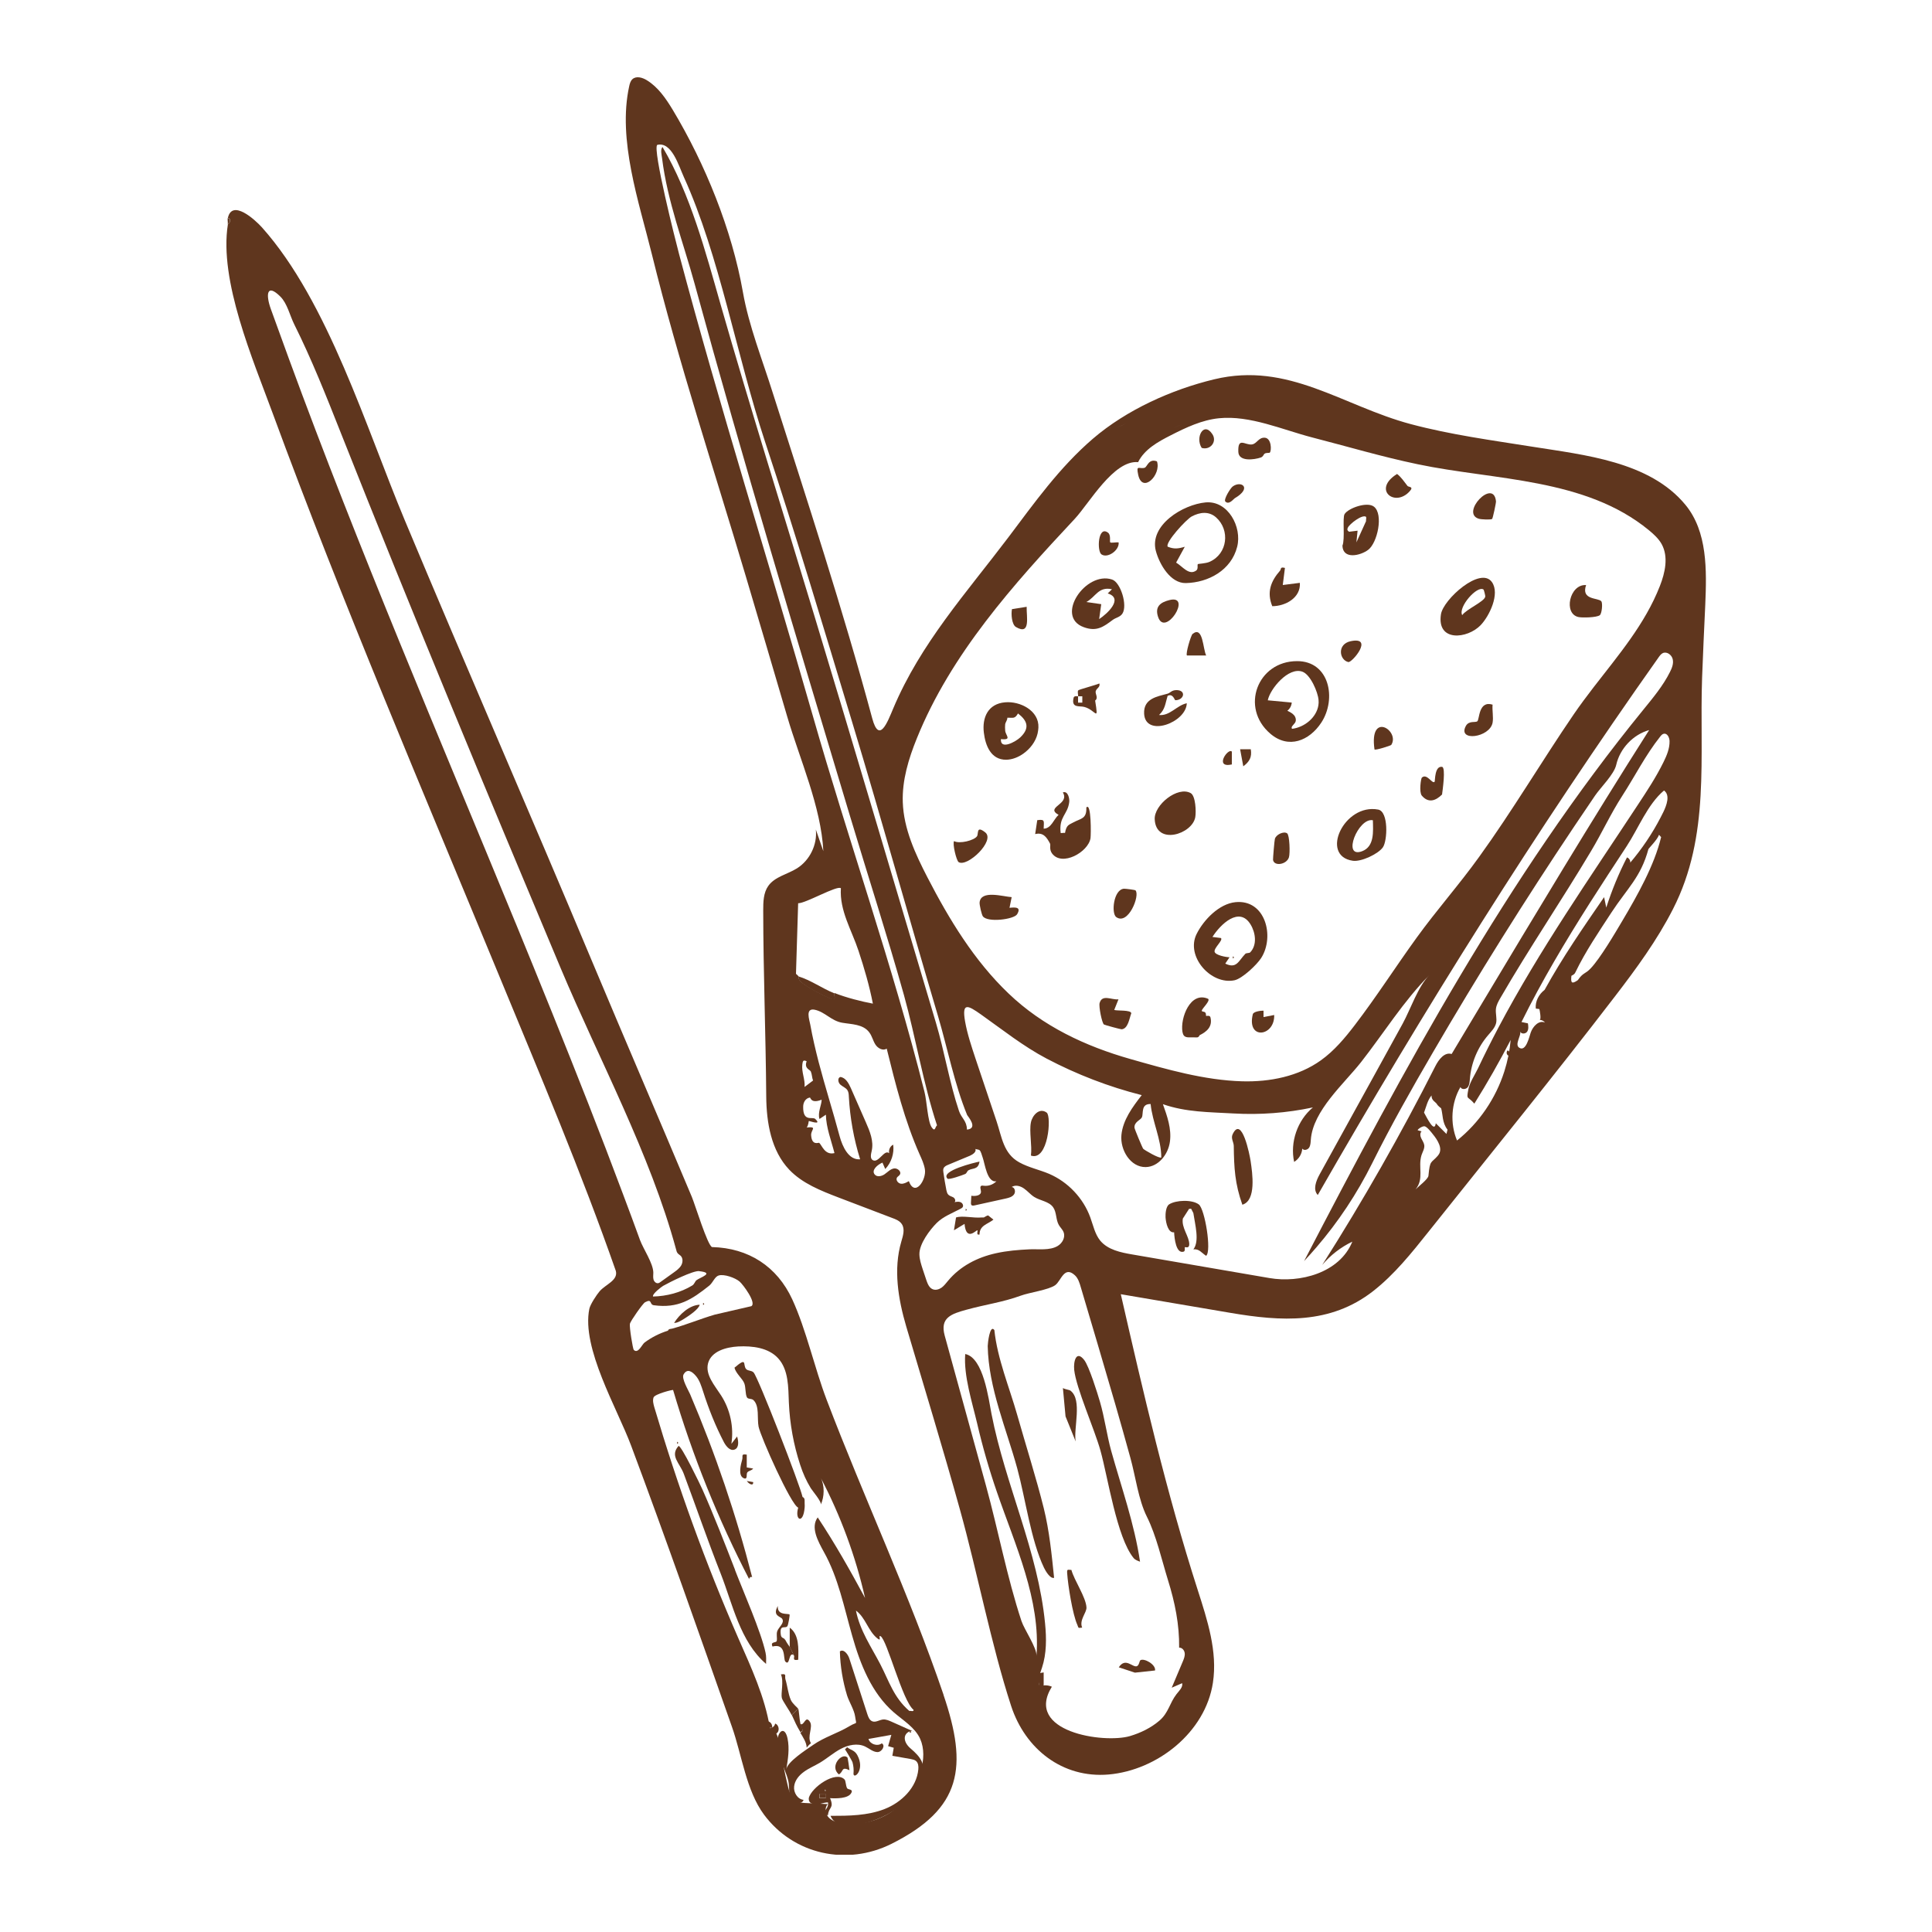 <svg xmlns="http://www.w3.org/2000/svg" fill="none" viewBox="0 0 25 25" height="25" width="25">
<g clip-path="url(#clip0_720_9906)">
<path fill="#5F361E" d="M2.947 2.903C2.951 2.878 2.942 2.844 2.947 2.82C2.991 2.829 2.979 2.884 2.947 2.903Z"></path>
<path fill="#5F361E" d="M10.798 12.854C10.794 12.905 10.826 12.961 10.743 12.923C10.634 12.873 10.441 12.782 10.357 12.7C10.329 12.673 10.335 12.642 10.328 12.633C10.497 12.685 10.633 12.788 10.798 12.854Z"></path>
<path fill="#5F361E" d="M13.505 21.641C13.505 21.696 13.505 21.751 13.505 21.806C13.499 21.809 13.488 21.846 13.45 21.834L13.422 21.655L13.505 21.641L13.505 21.641Z"></path>
<path fill="#5F361E" d="M13.864 20.315C13.9 20.45 14.052 20.667 14.059 20.801C14.062 20.868 13.962 20.964 14.003 21.061C13.944 21.07 13.958 21.064 13.941 21.026C13.879 20.891 13.819 20.51 13.809 20.356C13.806 20.301 13.815 20.313 13.864 20.315Z"></path>
<path fill="#5F361E" d="M13.163 18.31C13.06 17.948 12.906 17.583 12.867 17.211C12.808 17.131 12.781 17.387 12.781 17.418C12.791 17.96 13.023 18.489 13.163 19.001C13.269 19.39 13.34 19.933 13.509 20.286C13.525 20.319 13.586 20.432 13.64 20.417C13.609 20.116 13.579 19.81 13.506 19.515C13.411 19.133 13.273 18.698 13.163 18.31V18.31Z"></path>
<path fill="#5F361E" d="M14.03 17.599C13.927 17.466 13.889 17.615 13.9 17.726C13.925 17.962 14.163 18.494 14.24 18.771C14.337 19.12 14.451 19.893 14.668 20.16C14.688 20.185 14.722 20.197 14.752 20.208C14.679 19.715 14.511 19.248 14.378 18.771C14.322 18.568 14.293 18.342 14.234 18.141C14.2 18.024 14.093 17.681 14.03 17.599Z"></path>
<path fill="#5F361E" d="M13.855 17.997C13.834 17.981 13.783 17.98 13.754 17.961L13.788 18.328L13.919 18.652C13.89 18.484 14.006 18.116 13.855 17.998V17.997Z"></path>
<path fill="#5F361E" d="M14.946 21.616L14.686 21.644L14.477 21.575C14.564 21.442 14.653 21.578 14.71 21.561C14.741 21.551 14.744 21.49 14.757 21.483C14.806 21.453 14.96 21.54 14.946 21.616Z"></path>
<path fill="#5F361E" d="M10.512 22.586C10.516 22.584 10.519 22.581 10.522 22.579C10.67 22.476 10.84 22.428 10.991 22.337C11.1 22.271 11.082 22.333 11.065 22.21C11.053 22.124 10.988 22.024 10.961 21.939C10.905 21.755 10.873 21.562 10.868 21.369C10.916 21.333 10.973 21.405 10.991 21.463C11.069 21.703 11.146 21.943 11.224 22.183C11.236 22.22 11.252 22.26 11.288 22.274C11.332 22.291 11.379 22.255 11.427 22.25C11.464 22.247 11.501 22.263 11.535 22.278C11.634 22.323 11.733 22.367 11.832 22.411C11.787 22.377 11.715 22.422 11.708 22.479C11.702 22.536 11.74 22.589 11.784 22.626C11.912 22.735 11.986 22.83 11.933 23.015C11.895 23.147 11.799 23.255 11.691 23.341C11.514 23.484 11.299 23.58 11.075 23.618C10.955 23.638 10.799 23.627 10.747 23.497C10.983 23.497 11.226 23.495 11.446 23.409C11.666 23.323 11.861 23.132 11.883 22.896C11.887 22.857 11.883 22.812 11.853 22.787C11.835 22.771 11.809 22.767 11.786 22.762C11.706 22.748 11.627 22.734 11.547 22.72C11.553 22.685 11.559 22.65 11.565 22.616C11.54 22.609 11.516 22.602 11.492 22.595C11.506 22.546 11.52 22.498 11.534 22.449C11.436 22.467 11.337 22.484 11.238 22.502C11.257 22.57 11.354 22.602 11.41 22.559C11.462 22.585 11.412 22.673 11.353 22.672C11.295 22.67 11.248 22.625 11.195 22.6C11.096 22.553 10.977 22.579 10.88 22.63C10.784 22.681 10.701 22.755 10.607 22.811C10.539 22.851 10.466 22.881 10.403 22.927C10.339 22.973 10.284 23.039 10.276 23.117C10.267 23.195 10.32 23.282 10.398 23.29C10.378 23.355 10.271 23.337 10.237 23.277C10.204 23.217 10.215 23.144 10.206 23.076C10.197 23.007 10.168 22.943 10.144 22.878C10.105 22.775 10.041 22.604 10.063 22.492C10.086 22.38 10.161 22.353 10.191 22.497C10.218 22.627 10.197 22.762 10.175 22.893C10.192 22.796 10.424 22.647 10.512 22.586H10.512Z"></path>
<path fill="#5F361E" d="M10.465 23.268C10.5 23.127 10.815 22.908 10.928 23.026C10.945 23.043 10.943 23.105 10.961 23.139C10.973 23.161 11.042 23.148 11.017 23.198C10.98 23.276 10.816 23.273 10.741 23.268C10.798 23.404 10.722 23.378 10.714 23.489C10.58 23.471 10.733 23.424 10.714 23.323C10.651 23.323 10.606 23.354 10.541 23.346C10.448 23.335 10.47 23.271 10.465 23.268H10.465ZM10.672 23.157V23.185C10.69 23.176 10.69 23.166 10.672 23.157ZM10.686 23.213H10.603V23.268H10.686V23.213Z"></path>
<path fill="#5F361E" d="M9.993 22.356C9.984 22.361 9.955 22.354 9.938 22.356C9.937 22.329 9.939 22.301 9.938 22.273C9.978 22.285 9.993 22.316 9.993 22.356Z"></path>
<path fill="#5F361E" d="M10.243 22.192C10.216 22.133 10.127 22.012 10.117 21.972C10.102 21.916 10.145 21.752 10.105 21.667C10.187 21.653 10.15 21.687 10.164 21.732C10.19 21.818 10.197 21.913 10.233 21.997C10.255 22.047 10.323 22.099 10.327 22.11L10.244 22.192H10.243Z"></path>
<path fill="#5F361E" d="M10.494 22.558C10.478 22.566 10.452 22.598 10.438 22.614C10.439 22.552 10.39 22.478 10.355 22.42C10.415 22.398 10.362 22.34 10.355 22.309C10.409 22.337 10.421 22.188 10.481 22.281C10.524 22.349 10.439 22.474 10.494 22.558Z"></path>
<path fill="#5F361E" d="M10.219 21.311V21.062C10.343 21.151 10.333 21.337 10.329 21.477C10.243 21.494 10.287 21.444 10.274 21.422C10.253 21.384 10.235 21.339 10.219 21.311Z"></path>
<path fill="#5F361E" d="M10.357 22.303C10.363 22.333 10.416 22.391 10.357 22.413C10.301 22.319 10.29 22.288 10.246 22.192L10.329 22.109C10.34 22.142 10.344 22.244 10.357 22.303Z"></path>
<path fill="#5F361E" d="M10.961 22.609C11.012 22.649 11.058 22.646 11.094 22.712C11.196 22.901 11.051 23.027 11.044 22.955C11.049 22.902 11.045 22.853 11.031 22.802C11.025 22.784 10.941 22.642 10.934 22.637C10.941 22.627 10.954 22.619 10.961 22.609H10.961Z"></path>
<path fill="#5F361E" d="M10.965 22.74C10.971 22.746 10.989 22.879 10.992 22.906C10.882 22.855 10.921 22.922 10.855 22.961C10.73 22.857 10.891 22.676 10.964 22.74L10.965 22.74Z"></path>
<path fill="#5F361E" d="M11.793 22.418C11.784 22.418 11.774 22.416 11.766 22.418L11.779 22.391L11.793 22.418Z"></path>
<path fill="#5F361E" d="M10.688 23.211H10.605V23.266H10.688V23.211Z"></path>
<path fill="#5F361E" d="M10.672 23.164C10.69 23.173 10.69 23.183 10.672 23.192V23.164Z"></path>
<path fill="#5F361E" d="M12.21 21.932C11.77 20.639 11.181 19.386 10.696 18.111C10.539 17.698 10.433 17.208 10.252 16.814C10.055 16.387 9.686 16.149 9.214 16.137C9.156 16.117 8.997 15.596 8.952 15.487C8.525 14.47 8.088 13.457 7.661 12.439C6.862 10.531 6.036 8.641 5.239 6.735C4.743 5.551 4.246 3.902 3.391 2.944C3.296 2.838 3.004 2.576 2.949 2.819C2.993 2.828 2.981 2.882 2.949 2.902C2.832 3.63 3.273 4.652 3.529 5.349C4.436 7.814 5.471 10.233 6.473 12.66C6.991 13.915 7.52 15.162 7.969 16.446C8 16.569 7.837 16.619 7.759 16.709C7.719 16.756 7.638 16.879 7.626 16.936C7.522 17.444 7.986 18.223 8.166 18.705C8.616 19.907 9.046 21.136 9.472 22.347C9.599 22.707 9.656 23.171 9.886 23.481C10.271 23.999 10.958 24.148 11.536 23.859C12.447 23.403 12.526 22.865 12.209 21.932L12.21 21.932ZM11.394 21.172C11.479 21.218 11.676 22.009 11.822 22.126C11.823 22.154 11.783 22.134 11.767 22.14C11.564 21.965 11.505 21.755 11.391 21.535C11.273 21.309 11.126 21.097 11.076 20.841C11.202 20.933 11.231 21.102 11.352 21.2C11.416 21.251 11.359 21.154 11.394 21.172H11.394ZM9.048 16.449C9.253 16.471 9.061 16.529 9.012 16.566C8.993 16.581 8.985 16.618 8.958 16.634C8.807 16.726 8.627 16.773 8.45 16.777C8.438 16.742 8.562 16.65 8.581 16.639C8.668 16.59 8.967 16.44 9.048 16.448V16.449ZM6.67 11.94C5.674 9.516 4.642 7.108 3.739 4.644C3.661 4.43 3.583 4.215 3.505 4C3.435 3.806 3.454 3.664 3.628 3.838C3.717 3.926 3.752 4.086 3.807 4.196C4.034 4.651 4.221 5.124 4.408 5.596C5.329 7.921 6.286 10.222 7.255 12.528C7.754 13.715 8.412 14.927 8.749 16.169C8.753 16.187 8.758 16.205 8.77 16.218C8.78 16.23 8.795 16.238 8.807 16.249C8.839 16.28 8.837 16.333 8.816 16.372C8.794 16.411 8.757 16.438 8.721 16.464C8.663 16.505 8.606 16.547 8.548 16.588C8.539 16.595 8.529 16.602 8.518 16.604C8.489 16.61 8.463 16.583 8.456 16.555C8.449 16.527 8.454 16.497 8.454 16.468C8.452 16.346 8.325 16.163 8.282 16.047C8.21 15.848 8.136 15.65 8.062 15.453C7.915 15.06 7.765 14.669 7.612 14.279C7.305 13.496 6.989 12.717 6.67 11.939L6.67 11.94ZM8.201 17.468C8.189 17.456 8.142 17.172 8.151 17.129C8.159 17.094 8.318 16.866 8.347 16.851C8.445 16.799 8.398 16.882 8.462 16.89C8.775 16.932 8.95 16.818 9.179 16.635C9.225 16.597 9.249 16.52 9.299 16.505C9.37 16.483 9.514 16.535 9.57 16.583C9.612 16.618 9.794 16.86 9.722 16.902L9.25 17.011C9.065 17.065 8.885 17.141 8.699 17.192C8.677 17.198 8.654 17.192 8.643 17.219C8.534 17.253 8.431 17.305 8.34 17.373C8.306 17.399 8.258 17.522 8.201 17.468L8.201 17.468ZM11.915 22.914C11.866 23.082 11.767 23.242 11.66 23.345C11.462 23.536 11.174 23.63 10.901 23.593C10.837 23.584 10.77 23.566 10.725 23.52C10.68 23.474 10.666 23.391 10.712 23.345C10.616 23.34 10.52 23.335 10.424 23.331C10.384 23.329 10.343 23.326 10.308 23.308C10.238 23.272 10.212 23.185 10.194 23.108C10.184 23.063 10.173 23.018 10.163 22.973C10.123 22.803 10.114 22.59 10.046 22.431C10.093 22.404 10.082 22.319 10.03 22.303C10.025 22.335 9.995 22.361 9.963 22.362C9.897 21.956 9.721 21.579 9.556 21.203C9.13 20.23 8.768 19.227 8.466 18.207C8.455 18.167 8.443 18.123 8.457 18.083C8.472 18.039 8.708 17.979 8.71 17.987C8.96 18.835 9.291 19.658 9.698 20.442C9.684 20.423 9.715 20.394 9.733 20.409C9.526 19.601 9.257 18.809 8.93 18.041C8.909 17.992 8.816 17.839 8.845 17.786C8.891 17.704 8.955 17.745 9.006 17.806C9.053 17.862 9.075 17.935 9.098 18.005C9.17 18.231 9.258 18.452 9.368 18.663C9.397 18.717 9.449 18.78 9.506 18.757C9.565 18.734 9.557 18.649 9.538 18.588C9.514 18.62 9.489 18.651 9.464 18.683C9.498 18.468 9.449 18.24 9.331 18.057C9.247 17.926 9.122 17.788 9.163 17.638C9.206 17.485 9.394 17.432 9.553 17.423C9.737 17.414 9.943 17.439 10.068 17.575C10.205 17.724 10.2 17.949 10.208 18.151C10.22 18.424 10.269 18.695 10.354 18.954C10.39 19.065 10.433 19.161 10.492 19.258C10.51 19.288 10.637 19.436 10.621 19.471C10.668 19.367 10.673 19.224 10.619 19.12C10.877 19.611 11.071 20.137 11.194 20.678C11.002 20.322 10.804 19.972 10.581 19.635C10.486 19.765 10.584 19.942 10.662 20.084C10.848 20.417 10.922 20.799 11.027 21.166C11.131 21.534 11.278 21.908 11.566 22.158C11.69 22.265 11.84 22.353 11.907 22.501C11.962 22.625 11.957 22.772 11.915 22.914L11.915 22.914Z"></path>
<path fill="#5F361E" d="M9.512 20.315C9.382 19.98 9.234 19.599 9.089 19.273C9.065 19.218 8.812 18.694 8.78 18.711C8.665 18.84 8.796 18.931 8.848 19.071C9.01 19.504 9.156 19.932 9.326 20.363C9.482 20.761 9.576 21.241 9.913 21.531C9.914 21.482 9.917 21.433 9.906 21.385C9.848 21.114 9.62 20.599 9.511 20.316L9.512 20.315Z"></path>
<path fill="#5F361E" d="M10.159 21.219C10.143 21.188 10.111 21.203 10.104 21.156C10.083 21.007 10.165 21.084 10.19 21.04C10.2 21.023 10.222 20.899 10.217 20.892C10.2 20.874 10.054 20.909 10.065 20.781C9.992 20.911 10.099 20.915 10.121 20.947C10.157 21 10.076 21.055 10.058 21.106C10.043 21.147 10.059 21.195 10.051 21.233C10.045 21.263 9.964 21.236 9.996 21.306C10.178 21.259 10.132 21.468 10.162 21.5C10.225 21.567 10.201 21.367 10.272 21.417C10.251 21.38 10.234 21.334 10.217 21.307C10.211 21.296 10.195 21.283 10.16 21.218L10.159 21.219Z"></path>
<path fill="#5F361E" d="M9.746 19.003L9.663 18.989V18.823C9.583 18.81 9.617 18.841 9.604 18.887C9.587 18.947 9.547 19.093 9.622 19.127C9.68 19.154 9.653 19.074 9.67 19.053C9.688 19.03 9.728 19.029 9.746 19.003Z"></path>
<path fill="#5F361E" d="M10.385 19.371C10.353 19.219 9.811 17.822 9.751 17.759C9.722 17.73 9.675 17.742 9.652 17.712C9.611 17.658 9.672 17.554 9.504 17.698C9.523 17.774 9.607 17.838 9.631 17.9C9.651 17.95 9.643 18.039 9.665 18.081C9.68 18.109 9.725 18.093 9.75 18.118C9.83 18.195 9.795 18.353 9.816 18.461C9.844 18.596 10.235 19.474 10.329 19.509C10.28 19.671 10.394 19.729 10.412 19.509C10.414 19.492 10.413 19.472 10.412 19.454C10.41 19.424 10.421 19.385 10.385 19.371Z"></path>
<path fill="#5F361E" d="M9.746 19.178L9.664 19.164C9.692 19.206 9.751 19.233 9.746 19.178Z"></path>
<path fill="#5F361E" d="M8.762 18.656V18.684C8.78 18.675 8.78 18.665 8.762 18.656Z"></path>
<path fill="#5F361E" d="M9.054 16.883C8.92 16.888 8.79 17.011 8.723 17.118C8.764 17.122 8.824 17.083 8.859 17.061C8.908 17.03 9.042 16.943 9.054 16.883L9.054 16.883Z"></path>
<path fill="#5F361E" d="M9.098 16.859V16.887C9.116 16.878 9.116 16.869 9.098 16.859Z"></path>
<path fill="#5F361E" d="M12.531 15.144C12.589 15.111 12.658 15.139 12.675 15.031C12.62 15.041 12.158 15.152 12.261 15.252C12.279 15.269 12.451 15.208 12.486 15.193C12.512 15.183 12.512 15.155 12.531 15.144Z"></path>
<path fill="#5F361E" d="M15.95 14.678C15.925 14.732 15.964 14.777 15.965 14.829C15.968 15.113 15.98 15.319 16.076 15.589C16.259 15.535 16.206 15.18 16.183 15.025C16.172 14.948 16.069 14.425 15.95 14.678V14.678Z"></path>
<path fill="#5F361E" d="M15.512 15.585C15.425 15.52 15.217 15.528 15.129 15.584C15.086 15.612 15.08 15.706 15.082 15.752C15.087 15.828 15.117 15.957 15.193 15.946C15.197 16.025 15.218 16.228 15.317 16.196C15.34 16.188 15.328 16.143 15.331 16.139C15.338 16.133 15.39 16.162 15.389 16.099C15.388 15.997 15.285 15.886 15.306 15.768L15.387 15.642C15.395 15.645 15.409 15.638 15.414 15.642L15.442 15.697C15.463 15.843 15.525 16.061 15.442 16.167C15.517 16.156 15.552 16.216 15.607 16.25C15.681 16.195 15.591 15.643 15.512 15.585Z"></path>
<path fill="#5F361E" d="M13.34 14.524C13.316 14.643 13.357 14.825 13.34 14.953C13.563 15.031 13.61 14.445 13.544 14.397C13.448 14.327 13.357 14.436 13.34 14.524Z"></path>
<path fill="#5F361E" d="M22.025 8.77C22.036 8.456 22.052 8.142 22.066 7.827C22.085 7.377 22.096 6.88 21.809 6.532C21.346 5.97 20.496 5.887 19.833 5.781C19.305 5.697 18.773 5.626 18.255 5.488C17.371 5.252 16.673 4.677 15.713 4.908C15.159 5.041 14.575 5.305 14.142 5.677C13.708 6.05 13.383 6.509 13.046 6.956C12.504 7.673 11.913 8.325 11.558 9.168C11.484 9.344 11.377 9.63 11.287 9.297C10.905 7.878 10.446 6.482 10 5.085C9.866 4.657 9.69 4.219 9.613 3.779C9.471 2.973 9.126 2.122 8.705 1.421C8.616 1.274 8.515 1.126 8.368 1.037C8.311 1.002 8.232 0.98 8.183 1.025C8.159 1.048 8.149 1.082 8.142 1.115C7.989 1.809 8.269 2.617 8.434 3.285C8.781 4.694 9.238 6.069 9.651 7.458C9.831 8.063 10.009 8.669 10.187 9.274C10.349 9.826 10.625 10.438 10.654 11.014C10.621 10.921 10.589 10.828 10.557 10.734C10.578 10.93 10.478 11.133 10.312 11.237C10.188 11.314 10.027 11.344 9.942 11.463C9.878 11.553 9.876 11.672 9.876 11.782C9.877 12.586 9.909 13.386 9.915 14.188C9.918 14.528 9.979 14.89 10.213 15.136C10.383 15.314 10.62 15.407 10.849 15.495C11.081 15.584 11.312 15.672 11.544 15.76C11.591 15.777 11.641 15.797 11.669 15.839C11.713 15.904 11.685 15.991 11.663 16.066C11.558 16.424 11.622 16.809 11.727 17.166C11.96 17.955 12.201 18.739 12.421 19.532C12.65 20.354 12.824 21.277 13.084 22.075C13.266 22.631 13.747 23.013 14.345 22.962C14.976 22.907 15.597 22.417 15.695 21.775C15.757 21.37 15.623 20.963 15.498 20.573C15.094 19.317 14.797 18.031 14.503 16.747C14.975 16.827 15.448 16.908 15.92 16.988C16.578 17.1 17.213 17.14 17.767 16.708C18.045 16.491 18.267 16.212 18.487 15.936C19.294 14.923 20.112 13.918 20.9 12.89C21.175 12.532 21.443 12.166 21.648 11.764C22.134 10.814 21.989 9.798 22.025 8.77H22.025ZM17.032 16.143C17.317 15.812 17.561 15.444 17.756 15.052C17.998 14.565 18.265 14.093 18.54 13.621C19.119 12.627 19.729 11.652 20.369 10.696C20.459 10.562 20.549 10.428 20.64 10.295C20.712 10.189 20.886 10.021 20.914 9.897C20.962 9.686 21.131 9.506 21.34 9.447C20.589 10.627 19.869 11.828 19.15 13.028C19.028 13.232 18.906 13.436 18.784 13.639C18.693 13.61 18.617 13.71 18.574 13.795C18.128 14.676 17.639 15.535 17.109 16.369C17.216 16.242 17.35 16.138 17.499 16.067C17.333 16.475 16.816 16.605 16.427 16.538C15.836 16.436 15.245 16.335 14.654 16.233C14.502 16.207 14.336 16.173 14.237 16.054C14.168 15.969 14.146 15.856 14.108 15.752C14.017 15.503 13.82 15.295 13.577 15.19C13.45 15.136 13.311 15.108 13.19 15.041C12.984 14.928 12.964 14.714 12.896 14.511C12.805 14.24 12.714 13.969 12.623 13.698C12.571 13.54 12.517 13.381 12.488 13.217C12.445 12.967 12.521 13.005 12.695 13.128C12.973 13.325 13.241 13.539 13.543 13.698C13.933 13.903 14.347 14.063 14.774 14.171C14.654 14.326 14.53 14.492 14.511 14.687C14.493 14.882 14.629 15.105 14.825 15.102C14.991 15.099 15.118 14.936 15.139 14.771C15.161 14.607 15.104 14.444 15.048 14.288C15.348 14.393 15.647 14.39 15.96 14.408C16.304 14.428 16.651 14.402 16.989 14.33C16.788 14.498 16.691 14.78 16.746 15.035C16.806 14.999 16.847 14.933 16.851 14.863C16.872 14.892 16.921 14.88 16.94 14.85C16.959 14.82 16.959 14.783 16.962 14.748C16.989 14.372 17.391 14.025 17.612 13.744C17.9 13.377 18.168 12.946 18.497 12.617C18.349 12.764 18.252 13.061 18.151 13.245C18.03 13.465 17.909 13.685 17.788 13.905C17.551 14.336 17.313 14.767 17.075 15.198C17.029 15.282 16.986 15.395 17.052 15.463C18.418 13.079 19.877 10.747 21.463 8.505C21.478 8.484 21.494 8.462 21.517 8.451C21.569 8.427 21.633 8.474 21.645 8.531C21.658 8.587 21.635 8.645 21.609 8.696C21.52 8.874 21.391 9.028 21.266 9.182C19.498 11.35 18.166 13.835 16.875 16.318C16.928 16.261 16.981 16.203 17.031 16.144L17.032 16.143ZM20.622 8.892C20.533 9.008 20.445 9.125 20.363 9.245C19.947 9.854 19.572 10.49 19.14 11.088C18.883 11.446 18.59 11.776 18.332 12.133C18.061 12.507 17.813 12.896 17.533 13.262C17.404 13.431 17.266 13.596 17.093 13.72C16.802 13.929 16.431 14.002 16.073 13.992C15.584 13.978 15.096 13.837 14.628 13.704C14.044 13.538 13.492 13.279 13.05 12.855C12.606 12.431 12.282 11.897 12.002 11.355C11.844 11.049 11.694 10.726 11.682 10.381C11.672 10.097 11.757 9.818 11.864 9.554C12.306 8.461 13.113 7.563 13.908 6.713C14.095 6.512 14.411 5.951 14.727 5.98C14.81 5.813 14.985 5.716 15.151 5.632C15.349 5.531 15.554 5.434 15.775 5.412C16.175 5.372 16.596 5.561 16.978 5.66C17.433 5.777 17.883 5.911 18.344 6.007C19.343 6.217 20.513 6.182 21.338 6.862C21.401 6.914 21.462 6.97 21.502 7.041C21.592 7.205 21.547 7.41 21.478 7.585C21.287 8.074 20.942 8.478 20.622 8.892ZM14.889 14.286C14.913 14.523 15.026 14.736 15.027 14.977C15.007 14.998 14.807 14.881 14.793 14.865C14.783 14.854 14.681 14.61 14.68 14.592C14.675 14.516 14.762 14.492 14.776 14.458C14.799 14.406 14.76 14.283 14.889 14.286ZM16.577 5.457C16.518 5.44 16.46 5.423 16.401 5.407C16.302 5.378 16.185 5.353 16.066 5.339C16.015 5.332 15.963 5.329 15.913 5.328C15.879 5.327 15.846 5.328 15.813 5.33C15.845 5.328 15.879 5.327 15.913 5.328C15.963 5.329 16.015 5.332 16.066 5.339C16.185 5.353 16.302 5.378 16.401 5.407C16.46 5.423 16.518 5.44 16.577 5.457ZM15.628 5.364C15.511 5.402 15.404 5.442 15.304 5.485C15.263 5.503 15.224 5.52 15.186 5.539C15.224 5.52 15.264 5.502 15.304 5.485C15.404 5.442 15.511 5.402 15.628 5.364ZM14.378 5.541C14.386 5.544 14.394 5.544 14.401 5.543C14.415 5.539 14.43 5.535 14.445 5.531C14.489 5.518 14.53 5.5 14.571 5.481C14.53 5.501 14.489 5.518 14.445 5.531C14.43 5.535 14.415 5.54 14.401 5.543C14.394 5.544 14.386 5.543 14.378 5.541C14.369 5.54 14.361 5.536 14.352 5.533C14.361 5.536 14.369 5.539 14.378 5.541ZM11.027 9.344C11.41 10.608 11.762 11.883 12.139 13.152C12.26 13.562 12.351 14.03 12.515 14.429C12.521 14.442 12.665 14.603 12.512 14.617C12.511 14.502 12.441 14.471 12.409 14.375C12.288 14.017 12.22 13.601 12.111 13.235C11.589 11.483 11.071 9.729 10.541 7.978C10.134 6.632 9.713 5.295 9.325 3.942C9.129 3.256 8.934 2.515 8.573 1.902C8.542 1.934 8.562 2.006 8.567 2.047C8.637 2.609 8.841 3.134 8.988 3.671C9.618 5.981 10.312 8.269 10.999 10.56C11.23 11.331 11.48 12.102 11.697 12.876C11.848 13.419 11.948 14.028 12.125 14.562C12.101 14.577 12.103 14.654 12.057 14.589C12.004 14.516 11.994 14.251 11.963 14.13C11.549 12.483 10.98 10.881 10.514 9.249C9.948 7.271 9.314 5.27 8.788 3.291C8.741 3.115 8.443 1.934 8.504 1.875C8.691 1.828 8.782 2.144 8.849 2.291C9.309 3.302 9.535 4.613 9.9 5.717C10.298 6.918 10.663 8.141 11.027 9.344H11.027ZM10.743 12.918C10.633 12.867 10.441 12.777 10.356 12.695C10.329 12.668 10.335 12.637 10.328 12.627C10.32 12.617 10.304 12.608 10.3 12.6L10.328 11.688C10.424 11.691 10.837 11.451 10.881 11.494C10.862 11.784 11.021 12.036 11.109 12.303C11.183 12.526 11.25 12.756 11.295 12.987C11.154 12.961 10.947 12.909 10.798 12.849C10.794 12.899 10.826 12.956 10.743 12.918V12.918ZM10.605 14.479L10.687 14.424C10.69 14.591 10.757 14.759 10.798 14.921C10.67 14.952 10.635 14.814 10.599 14.788C10.592 14.783 10.504 14.829 10.496 14.688C10.493 14.616 10.583 14.577 10.438 14.589C10.461 14.566 10.463 14.509 10.466 14.506C10.47 14.502 10.644 14.569 10.549 14.479C10.512 14.445 10.39 14.524 10.393 14.321C10.393 14.266 10.422 14.212 10.48 14.202C10.489 14.2 10.492 14.286 10.632 14.23C10.633 14.293 10.578 14.398 10.604 14.479L10.605 14.479ZM10.411 14.065C10.42 13.967 10.37 13.873 10.382 13.774C10.388 13.732 10.391 13.71 10.438 13.733C10.403 13.827 10.48 13.839 10.492 13.865C10.508 13.903 10.507 13.949 10.521 13.982L10.411 14.065V14.065ZM9.377 3.221C9.348 3.121 9.318 3.02 9.288 2.92C9.318 3.02 9.348 3.121 9.377 3.221ZM8.2 1.833C8.197 1.793 8.196 1.753 8.197 1.712C8.196 1.753 8.197 1.793 8.2 1.833C8.202 1.858 8.205 1.883 8.207 1.909C8.205 1.883 8.202 1.858 8.2 1.833ZM8.217 1.99C8.223 2.03 8.229 2.073 8.237 2.116C8.229 2.073 8.223 2.03 8.217 1.99ZM11.76 15.284C11.729 15.302 11.693 15.322 11.657 15.317C11.62 15.312 11.588 15.269 11.607 15.237C11.617 15.223 11.634 15.215 11.643 15.201C11.67 15.161 11.613 15.111 11.566 15.12C11.519 15.129 11.485 15.168 11.446 15.195C11.407 15.222 11.347 15.234 11.318 15.197C11.273 15.142 11.353 15.072 11.419 15.044C11.431 15.072 11.443 15.1 11.455 15.127C11.534 15.045 11.573 14.925 11.558 14.812C11.518 14.831 11.496 14.88 11.506 14.923C11.444 14.866 11.37 15.054 11.295 15.013C11.256 14.992 11.27 14.935 11.28 14.891C11.308 14.766 11.256 14.639 11.204 14.522C11.139 14.374 11.074 14.226 11.009 14.078C10.981 14.016 10.942 13.944 10.874 13.936C10.836 13.947 10.843 14.007 10.873 14.034C10.902 14.061 10.945 14.074 10.966 14.108C10.981 14.132 10.983 14.162 10.984 14.19C10.999 14.465 11.048 14.738 11.13 15.001C10.984 15.015 10.902 14.841 10.864 14.7C10.778 14.379 10.677 14.063 10.593 13.742C10.552 13.582 10.514 13.421 10.485 13.259C10.474 13.196 10.416 13.04 10.543 13.066C10.677 13.095 10.755 13.209 10.897 13.234C11.017 13.255 11.17 13.251 11.249 13.36C11.284 13.406 11.296 13.466 11.327 13.515C11.358 13.565 11.426 13.602 11.474 13.569C11.589 14.034 11.706 14.501 11.9 14.938C11.928 15 11.957 15.063 11.968 15.13C11.991 15.263 11.84 15.499 11.76 15.283V15.284ZM12.037 16.661C12.012 16.636 11.998 16.597 11.986 16.562C11.97 16.515 11.955 16.468 11.939 16.421C11.919 16.359 11.898 16.296 11.897 16.23C11.895 16.095 12.031 15.915 12.122 15.824C12.206 15.741 12.326 15.696 12.43 15.641C12.44 15.636 12.45 15.63 12.457 15.62C12.471 15.598 12.454 15.566 12.429 15.556C12.405 15.546 12.377 15.551 12.351 15.556C12.371 15.542 12.358 15.508 12.338 15.495C12.316 15.482 12.29 15.478 12.272 15.46C12.256 15.445 12.251 15.421 12.246 15.4C12.231 15.323 12.218 15.245 12.207 15.167C12.205 15.151 12.203 15.135 12.209 15.12C12.218 15.095 12.245 15.082 12.27 15.072C12.363 15.033 12.457 14.994 12.551 14.955C12.589 14.938 12.636 14.906 12.622 14.867C12.623 14.871 12.665 14.875 12.673 14.881C12.695 14.897 12.705 14.952 12.715 14.976C12.744 15.053 12.772 15.31 12.894 15.285C12.852 15.329 12.787 15.352 12.726 15.343C12.716 15.342 12.707 15.34 12.698 15.344C12.674 15.357 12.694 15.393 12.694 15.421C12.693 15.472 12.62 15.481 12.569 15.473C12.567 15.504 12.566 15.534 12.564 15.565C12.564 15.574 12.564 15.585 12.57 15.593C12.579 15.603 12.596 15.601 12.61 15.598C12.745 15.569 12.879 15.539 13.014 15.509C13.054 15.5 13.097 15.489 13.121 15.456C13.146 15.423 13.132 15.363 13.091 15.36C13.138 15.328 13.204 15.346 13.25 15.379C13.297 15.411 13.333 15.457 13.382 15.488C13.461 15.538 13.572 15.545 13.627 15.621C13.674 15.687 13.661 15.781 13.701 15.851C13.72 15.884 13.75 15.91 13.763 15.945C13.788 16.011 13.747 16.087 13.686 16.123C13.584 16.184 13.437 16.161 13.323 16.166C13.177 16.173 13.03 16.185 12.887 16.217C12.647 16.27 12.426 16.383 12.267 16.574C12.241 16.605 12.217 16.638 12.184 16.662C12.151 16.685 12.108 16.698 12.07 16.683C12.057 16.678 12.046 16.67 12.037 16.661ZM14.841 19.627C14.963 19.871 15.033 20.186 15.114 20.448C15.203 20.733 15.262 21.021 15.258 21.321C15.295 21.318 15.326 21.354 15.33 21.391C15.335 21.428 15.32 21.464 15.306 21.498C15.258 21.612 15.21 21.725 15.162 21.839C15.207 21.819 15.252 21.8 15.297 21.78C15.309 21.834 15.258 21.878 15.224 21.922C15.134 22.039 15.121 22.163 15.004 22.264C14.895 22.358 14.759 22.424 14.621 22.465C14.281 22.564 13.25 22.41 13.611 21.826C13.562 21.804 13.505 21.802 13.455 21.821C13.42 21.746 13.457 21.659 13.483 21.581C13.544 21.397 13.542 21.198 13.523 21.006C13.433 20.076 13.008 19.21 12.83 18.296C12.792 18.102 12.726 17.568 12.49 17.521C12.468 17.802 12.58 18.145 12.644 18.418C12.714 18.72 12.8 19.018 12.901 19.31C13.139 20.002 13.467 20.698 13.412 21.427C13.419 21.325 13.254 21.085 13.218 20.977C13.031 20.411 12.917 19.801 12.758 19.222C12.58 18.575 12.402 17.928 12.224 17.281C12.161 17.05 12.312 17.001 12.505 16.948C12.759 16.878 12.972 16.852 13.208 16.766C13.322 16.724 13.566 16.692 13.653 16.631C13.731 16.577 13.769 16.373 13.909 16.502C13.951 16.541 13.969 16.6 13.985 16.655C14.136 17.16 14.284 17.666 14.432 18.172C14.499 18.402 14.563 18.633 14.627 18.864C14.694 19.104 14.73 19.405 14.841 19.627L14.841 19.627ZM18.609 14.951C18.517 15.058 18.504 15.002 18.484 15.214C18.48 15.259 18.35 15.356 18.317 15.391C18.432 15.251 18.346 15.104 18.394 14.948C18.408 14.905 18.436 14.863 18.43 14.818C18.425 14.786 18.405 14.759 18.391 14.73C18.377 14.701 18.372 14.662 18.395 14.64C18.379 14.635 18.363 14.63 18.347 14.626C18.332 14.621 18.402 14.569 18.434 14.574C18.465 14.579 18.523 14.653 18.542 14.678C18.597 14.745 18.681 14.868 18.608 14.951H18.609ZM18.717 14.673L18.579 14.535C18.562 14.671 18.46 14.454 18.427 14.397C18.455 14.322 18.473 14.236 18.524 14.175C18.521 14.24 18.577 14.259 18.593 14.286C18.611 14.317 18.647 14.338 18.648 14.341C18.672 14.418 18.659 14.527 18.731 14.618L18.717 14.673L18.717 14.673ZM19.466 13.864C19.355 14.213 19.14 14.53 18.854 14.758C18.761 14.537 18.778 14.273 18.898 14.066C18.911 14.101 18.967 14.099 18.991 14.07C19.015 14.041 19.017 14.001 19.02 13.963C19.036 13.755 19.121 13.551 19.258 13.393C19.299 13.345 19.346 13.298 19.36 13.237C19.372 13.178 19.351 13.116 19.357 13.056C19.363 13.003 19.39 12.956 19.417 12.91C19.789 12.267 20.207 11.653 20.587 11.015C20.73 10.777 20.84 10.533 20.992 10.298C21.158 10.041 21.293 9.77 21.484 9.53C21.496 9.515 21.51 9.499 21.528 9.495C21.574 9.484 21.603 9.543 21.604 9.59C21.606 9.685 21.568 9.776 21.526 9.861C21.43 10.056 21.311 10.237 21.192 10.417C20.57 11.363 19.921 12.292 19.391 13.294C19.298 13.47 19.209 13.647 19.124 13.827C19.085 13.908 19.016 14.01 19 14.098C18.974 14.241 18.988 14.175 19.078 14.281C19.246 14.013 19.402 13.738 19.548 13.457C19.536 13.595 19.508 13.732 19.466 13.864ZM20.334 12.627C20.355 12.615 20.375 12.607 20.385 12.583C20.517 12.309 20.688 12.059 20.853 11.806C21.056 11.496 21.232 11.351 21.33 10.989C21.333 10.977 21.448 10.865 21.467 10.803C21.478 10.809 21.488 10.829 21.495 10.831C21.408 11.197 21.186 11.59 20.992 11.917C20.895 12.081 20.706 12.402 20.583 12.531C20.508 12.609 20.488 12.581 20.417 12.683C20.337 12.739 20.324 12.718 20.334 12.627L20.334 12.627ZM21.488 10.578C21.38 10.787 21.247 10.984 21.095 11.163C21.099 11.134 21.08 11.104 21.053 11.095C20.946 11.303 20.857 11.521 20.785 11.744C20.776 11.699 20.767 11.654 20.757 11.609C20.486 12.003 20.218 12.39 19.987 12.809C19.914 12.864 19.863 12.959 19.873 13.051C19.887 13.053 19.903 13.055 19.919 13.057C19.924 13.07 19.947 13.197 19.922 13.198C19.949 13.197 19.976 13.21 19.992 13.232C19.915 13.197 19.836 13.28 19.808 13.36C19.789 13.412 19.747 13.616 19.658 13.557C19.596 13.516 19.686 13.402 19.672 13.347C19.681 13.383 19.74 13.381 19.761 13.35C19.782 13.319 19.777 13.278 19.771 13.242C19.743 13.236 19.715 13.231 19.688 13.225C19.951 12.693 20.255 12.184 20.573 11.683C20.729 11.438 20.889 11.194 21.049 10.95C21.201 10.719 21.318 10.41 21.532 10.229C21.616 10.288 21.564 10.424 21.525 10.505C21.513 10.53 21.501 10.554 21.488 10.578H21.488Z"></path>
<path fill="#5F361E" d="M12.647 15.92C12.658 15.929 12.625 15.986 12.675 15.975C12.676 15.855 12.777 15.844 12.855 15.782L12.786 15.727C12.762 15.732 12.737 15.753 12.73 15.754C12.722 15.756 12.712 15.753 12.703 15.754C12.592 15.764 12.457 15.727 12.371 15.754L12.344 15.92L12.481 15.837C12.502 16.073 12.637 15.912 12.647 15.92V15.92Z"></path>
<path fill="#5F361E" d="M12.496 15.668C12.514 15.659 12.514 15.65 12.496 15.641V15.668Z"></path>
<path fill="#5F361E" d="M19.502 13.599C19.482 13.638 19.519 13.673 19.529 13.654C19.549 13.615 19.512 13.58 19.502 13.599Z"></path>
<path fill="#5F361E" d="M16.32 12.396C16.497 12.119 16.375 11.635 15.987 11.674C15.775 11.695 15.575 11.903 15.484 12.086C15.34 12.375 15.668 12.747 15.973 12.685C16.074 12.664 16.264 12.484 16.32 12.396V12.396ZM16.115 12.342C16.026 12.433 16.003 12.541 15.855 12.469L15.91 12.387C15.864 12.386 15.727 12.36 15.717 12.316C15.706 12.265 15.83 12.168 15.799 12.138L15.689 12.124C15.791 11.963 16.036 11.722 16.182 11.962C16.247 12.068 16.27 12.228 16.177 12.324C16.166 12.335 16.127 12.33 16.115 12.342V12.342Z"></path>
<path fill="#5F361E" d="M14.957 7.13C15.003 7.302 15.146 7.549 15.344 7.545C15.637 7.539 15.933 7.378 16.009 7.075C16.074 6.821 15.892 6.476 15.602 6.501C15.306 6.528 14.868 6.796 14.957 7.131V7.13ZM15.422 6.682C15.527 6.627 15.643 6.612 15.737 6.696C15.918 6.858 15.887 7.166 15.652 7.27C15.6 7.293 15.507 7.294 15.5 7.3C15.49 7.309 15.508 7.36 15.481 7.381C15.386 7.453 15.301 7.328 15.219 7.28L15.331 7.075C15.248 7.1 15.192 7.108 15.11 7.074C15.074 7.021 15.35 6.72 15.422 6.682H15.422Z"></path>
<path fill="#5F361E" d="M16.784 8.555C16.272 8.555 16.044 9.157 16.438 9.494C16.674 9.696 16.943 9.586 17.098 9.35C17.299 9.042 17.203 8.554 16.784 8.555H16.784ZM17.06 9.126C17.035 9.285 16.881 9.411 16.719 9.431C16.699 9.407 16.739 9.38 16.757 9.353C16.777 9.324 16.768 9.282 16.745 9.255C16.722 9.228 16.689 9.212 16.658 9.197C16.691 9.172 16.712 9.133 16.715 9.091C16.611 9.082 16.508 9.072 16.405 9.062C16.434 8.915 16.673 8.625 16.854 8.692C16.958 8.73 17.054 8.956 17.062 9.058C17.064 9.081 17.064 9.104 17.06 9.126H17.06Z"></path>
<path fill="#5F361E" d="M18.646 7.948C18.589 8.311 18.989 8.268 19.16 8.089C19.272 7.972 19.412 7.685 19.306 7.533C19.159 7.322 18.676 7.756 18.646 7.948ZM19.219 7.721C19.208 7.785 18.972 7.884 18.921 7.96C18.864 7.857 19.116 7.57 19.197 7.629C19.201 7.631 19.222 7.708 19.219 7.721Z"></path>
<path fill="#5F361E" d="M14.022 8.115C14.191 8.178 14.28 8.11 14.398 8.022C14.439 7.991 14.493 7.987 14.524 7.94C14.593 7.834 14.501 7.535 14.39 7.499C14.048 7.386 13.647 7.977 14.022 8.115H14.022ZM14.389 7.625L14.334 7.679C14.543 7.744 14.329 7.941 14.223 8.011L14.25 7.818L14.057 7.79C14.178 7.726 14.212 7.586 14.389 7.625Z"></path>
<path fill="#5F361E" d="M17.834 10.476C17.393 10.392 17.075 11.075 17.504 11.138C17.615 11.155 17.835 11.049 17.894 10.965C17.954 10.881 17.97 10.502 17.834 10.476ZM17.625 11.015C17.36 11.114 17.575 10.576 17.765 10.614C17.768 10.756 17.788 10.954 17.625 11.015Z"></path>
<path fill="#5F361E" d="M13.437 9.415C13.448 9.196 13.2 9.07 13.005 9.088C12.785 9.107 12.707 9.285 12.731 9.481C12.751 9.647 12.822 9.832 13.019 9.831C13.099 9.83 13.177 9.798 13.242 9.752C13.33 9.689 13.401 9.598 13.426 9.493C13.432 9.465 13.436 9.439 13.437 9.415ZM13.201 9.543C13.144 9.597 12.941 9.71 12.952 9.564C13.101 9.579 13.011 9.517 13.007 9.453C13.005 9.428 13.004 9.394 13.007 9.37C13.01 9.349 13.037 9.316 13.035 9.287C13.11 9.285 13.13 9.306 13.173 9.232C13.296 9.327 13.329 9.422 13.201 9.543Z"></path>
<path fill="#5F361E" d="M15.467 10.573C15.479 10.504 15.472 10.3 15.408 10.263C15.239 10.168 14.932 10.416 14.942 10.602C14.958 10.943 15.429 10.796 15.467 10.573Z"></path>
<path fill="#5F361E" d="M17.704 7.115C17.824 7.025 17.904 6.656 17.78 6.557C17.694 6.487 17.448 6.574 17.399 6.652C17.369 6.699 17.407 6.977 17.371 7.061C17.377 7.244 17.605 7.19 17.704 7.115ZM17.441 6.828C17.463 6.78 17.629 6.651 17.677 6.688C17.683 6.705 17.673 6.731 17.677 6.743L17.552 7.018L17.567 6.867L17.456 6.881C17.455 6.874 17.422 6.868 17.441 6.828Z"></path>
<path fill="#5F361E" d="M14.057 10.447C14.064 10.599 13.986 10.589 13.891 10.641C13.829 10.675 13.8 10.674 13.781 10.779C13.771 10.773 13.742 10.782 13.725 10.779C13.699 10.567 13.817 10.542 13.836 10.377C13.841 10.334 13.82 10.229 13.753 10.254C13.849 10.41 13.517 10.443 13.698 10.544C13.635 10.6 13.604 10.721 13.505 10.723C13.506 10.628 13.529 10.597 13.422 10.613L13.395 10.793C13.498 10.768 13.543 10.831 13.588 10.917C13.597 10.935 13.575 10.991 13.613 11.043C13.741 11.218 14.082 11.027 14.111 10.847C14.118 10.802 14.122 10.379 14.058 10.448L14.057 10.447Z"></path>
<path fill="#5F361E" d="M13.063 11.747L13.091 11.609C12.981 11.602 12.691 11.512 12.676 11.678C12.673 11.708 12.702 11.835 12.718 11.857C12.779 11.941 13.12 11.897 13.161 11.831C13.217 11.738 13.145 11.738 13.063 11.747Z"></path>
<path fill="#5F361E" d="M15.357 9.1C15.227 9.127 15.138 9.267 14.998 9.252C15.079 9.177 15.078 9.103 15.109 9.004C15.18 8.969 15.198 9.061 15.209 9.061C15.322 9.06 15.352 8.934 15.229 8.93C15.16 8.928 15.143 8.967 15.109 8.976C14.978 9.013 14.794 9.036 14.805 9.237C14.823 9.546 15.35 9.351 15.357 9.1Z"></path>
<path fill="#5F361E" d="M20.524 7.571C20.31 7.555 20.225 7.945 20.428 7.985C20.481 7.995 20.66 7.991 20.701 7.961C20.728 7.941 20.741 7.808 20.721 7.781C20.683 7.732 20.455 7.769 20.524 7.571Z"></path>
<path fill="#5F361E" d="M14.418 13.069L14.473 12.931C14.386 12.942 14.262 12.861 14.229 12.979C14.216 13.023 14.259 13.239 14.285 13.257C14.295 13.264 14.502 13.32 14.514 13.319C14.598 13.312 14.614 13.177 14.639 13.111C14.632 13.066 14.458 13.082 14.418 13.069Z"></path>
<path fill="#5F361E" d="M16.464 7.844C16.63 7.844 16.834 7.737 16.82 7.542L16.599 7.57L16.627 7.349C16.562 7.331 16.58 7.365 16.564 7.384C16.443 7.522 16.39 7.664 16.463 7.844H16.464Z"></path>
<path fill="#5F361E" d="M12.749 10.771C12.631 10.678 12.664 10.786 12.643 10.82C12.607 10.876 12.414 10.923 12.346 10.884C12.322 10.912 12.375 11.137 12.405 11.156C12.518 11.225 12.883 10.877 12.749 10.771Z"></path>
<path fill="#5F361E" d="M19.314 9.118C19.13 9.062 19.147 9.309 19.116 9.334C19.092 9.353 19.007 9.322 18.968 9.394C18.856 9.601 19.277 9.546 19.314 9.352C19.327 9.281 19.307 9.192 19.314 9.118H19.314Z"></path>
<path fill="#5F361E" d="M18.66 9.923C18.562 9.908 18.571 10.108 18.564 10.116C18.533 10.15 18.465 10.002 18.399 10.062C18.386 10.073 18.361 10.251 18.398 10.295C18.482 10.395 18.577 10.364 18.66 10.281C18.666 10.234 18.711 9.93 18.66 9.923H18.66Z"></path>
<path fill="#5F361E" d="M14.545 11.5C14.409 11.508 14.377 11.819 14.444 11.867C14.6 11.978 14.755 11.584 14.693 11.521C14.688 11.515 14.565 11.499 14.545 11.5V11.5Z"></path>
<path fill="#5F361E" d="M16.315 5.92C16.348 5.908 16.349 5.881 16.365 5.87C16.386 5.856 16.425 5.864 16.431 5.857C16.456 5.83 16.453 5.671 16.367 5.664C16.285 5.658 16.265 5.742 16.2 5.751C16.11 5.763 16.016 5.648 16.024 5.848C16.029 5.976 16.227 5.95 16.315 5.92Z"></path>
<path fill="#5F361E" d="M19.137 6.713C19.167 6.722 19.293 6.728 19.308 6.715C19.317 6.708 19.36 6.507 19.358 6.487C19.327 6.18 18.892 6.641 19.137 6.713Z"></path>
<path fill="#5F361E" d="M16.497 10.855C16.491 10.874 16.471 11.114 16.473 11.127C16.487 11.214 16.65 11.188 16.679 11.093C16.695 11.043 16.688 10.806 16.655 10.783C16.611 10.753 16.513 10.798 16.497 10.855H16.497Z"></path>
<path fill="#5F361E" d="M18.213 6.288C18.17 6.234 18.134 6.176 18.078 6.133C17.753 6.334 18.051 6.574 18.244 6.354C18.297 6.294 18.227 6.305 18.213 6.288H18.213Z"></path>
<path fill="#5F361E" d="M15.132 7.765C15.011 7.795 14.943 7.853 14.985 7.981C15.074 8.256 15.436 7.688 15.132 7.765Z"></path>
<path fill="#5F361E" d="M16.35 13.078C16.315 13.077 16.219 13.089 16.211 13.125C16.13 13.463 16.498 13.413 16.488 13.134L16.35 13.161V13.078L16.35 13.078Z"></path>
<path fill="#5F361E" d="M17.786 9.698C17.799 9.711 17.996 9.649 18.003 9.639C18.12 9.456 17.714 9.196 17.786 9.698Z"></path>
<path fill="#5F361E" d="M15.432 8.203C15.41 8.221 15.339 8.461 15.359 8.482H15.608C15.565 8.401 15.569 8.093 15.432 8.203Z"></path>
<path fill="#5F361E" d="M14.252 7.173C14.332 7.23 14.487 7.119 14.475 7.019C14.448 7.014 14.377 7.029 14.366 7.018C14.357 7.009 14.378 6.923 14.338 6.893C14.207 6.794 14.193 7.13 14.252 7.173Z"></path>
<path fill="#5F361E" d="M17.447 8.567C17.495 8.578 17.784 8.233 17.478 8.297C17.299 8.335 17.33 8.54 17.447 8.567Z"></path>
<path fill="#5F361E" d="M14.971 5.97C14.862 5.929 14.845 6.044 14.811 6.053C14.742 6.073 14.699 6.007 14.728 6.143C14.782 6.395 15.03 6.143 14.971 5.97Z"></path>
<path fill="#5F361E" d="M14.179 8.944C14.187 8.906 14.24 8.894 14.226 8.844C14.184 8.863 13.964 8.922 13.954 8.932C13.937 8.947 13.956 8.999 13.95 9.01H14.005V9.092H13.95V9.01C13.948 9.012 13.901 8.999 13.893 9.027C13.858 9.168 13.969 9.13 14.032 9.148C14.181 9.188 14.218 9.356 14.171 9.065C14.216 9.032 14.171 8.98 14.178 8.945L14.179 8.944Z"></path>
<path fill="#5F361E" d="M13.147 8.114C13.34 8.226 13.281 7.979 13.285 7.852L13.095 7.882C13.082 7.942 13.091 8.082 13.147 8.114H13.147Z"></path>
<path fill="#5F361E" d="M15.607 13.146C15.603 13.142 15.61 13.116 15.595 13.101C15.582 13.087 15.548 13.094 15.551 13.077C15.556 13.048 15.662 12.954 15.634 12.925C15.402 12.821 15.27 13.177 15.301 13.353C15.316 13.438 15.37 13.422 15.441 13.423C15.458 13.423 15.482 13.426 15.496 13.423C15.516 13.418 15.521 13.396 15.524 13.395C15.616 13.35 15.693 13.284 15.663 13.164C15.655 13.133 15.609 13.149 15.607 13.146V13.146Z"></path>
<path fill="#5F361E" d="M15.688 5.618C15.576 5.448 15.463 5.661 15.55 5.796C15.662 5.829 15.752 5.715 15.688 5.618Z"></path>
<path fill="#5F361E" d="M15.978 6.447C16.207 6.313 16.061 6.214 15.951 6.295C15.921 6.317 15.83 6.464 15.856 6.49C15.904 6.537 15.96 6.458 15.978 6.447H15.978Z"></path>
<path fill="#5F361E" d="M16.088 9.916C16.168 9.856 16.202 9.798 16.185 9.695H16.047L16.088 9.916H16.088Z"></path>
<path fill="#5F361E" d="M15.94 9.892V9.726C15.893 9.672 15.705 9.944 15.94 9.892Z"></path>
<path fill="#5F361E" d="M15.953 12.375V12.403C15.971 12.393 15.971 12.384 15.953 12.375Z"></path>
</g>
<defs>
<clipPath id="clip0_720_9906">
<rect transform="translate(2.93 1)" fill="white" height="23" width="19.146"></rect>
</clipPath>
</defs>
</svg>
